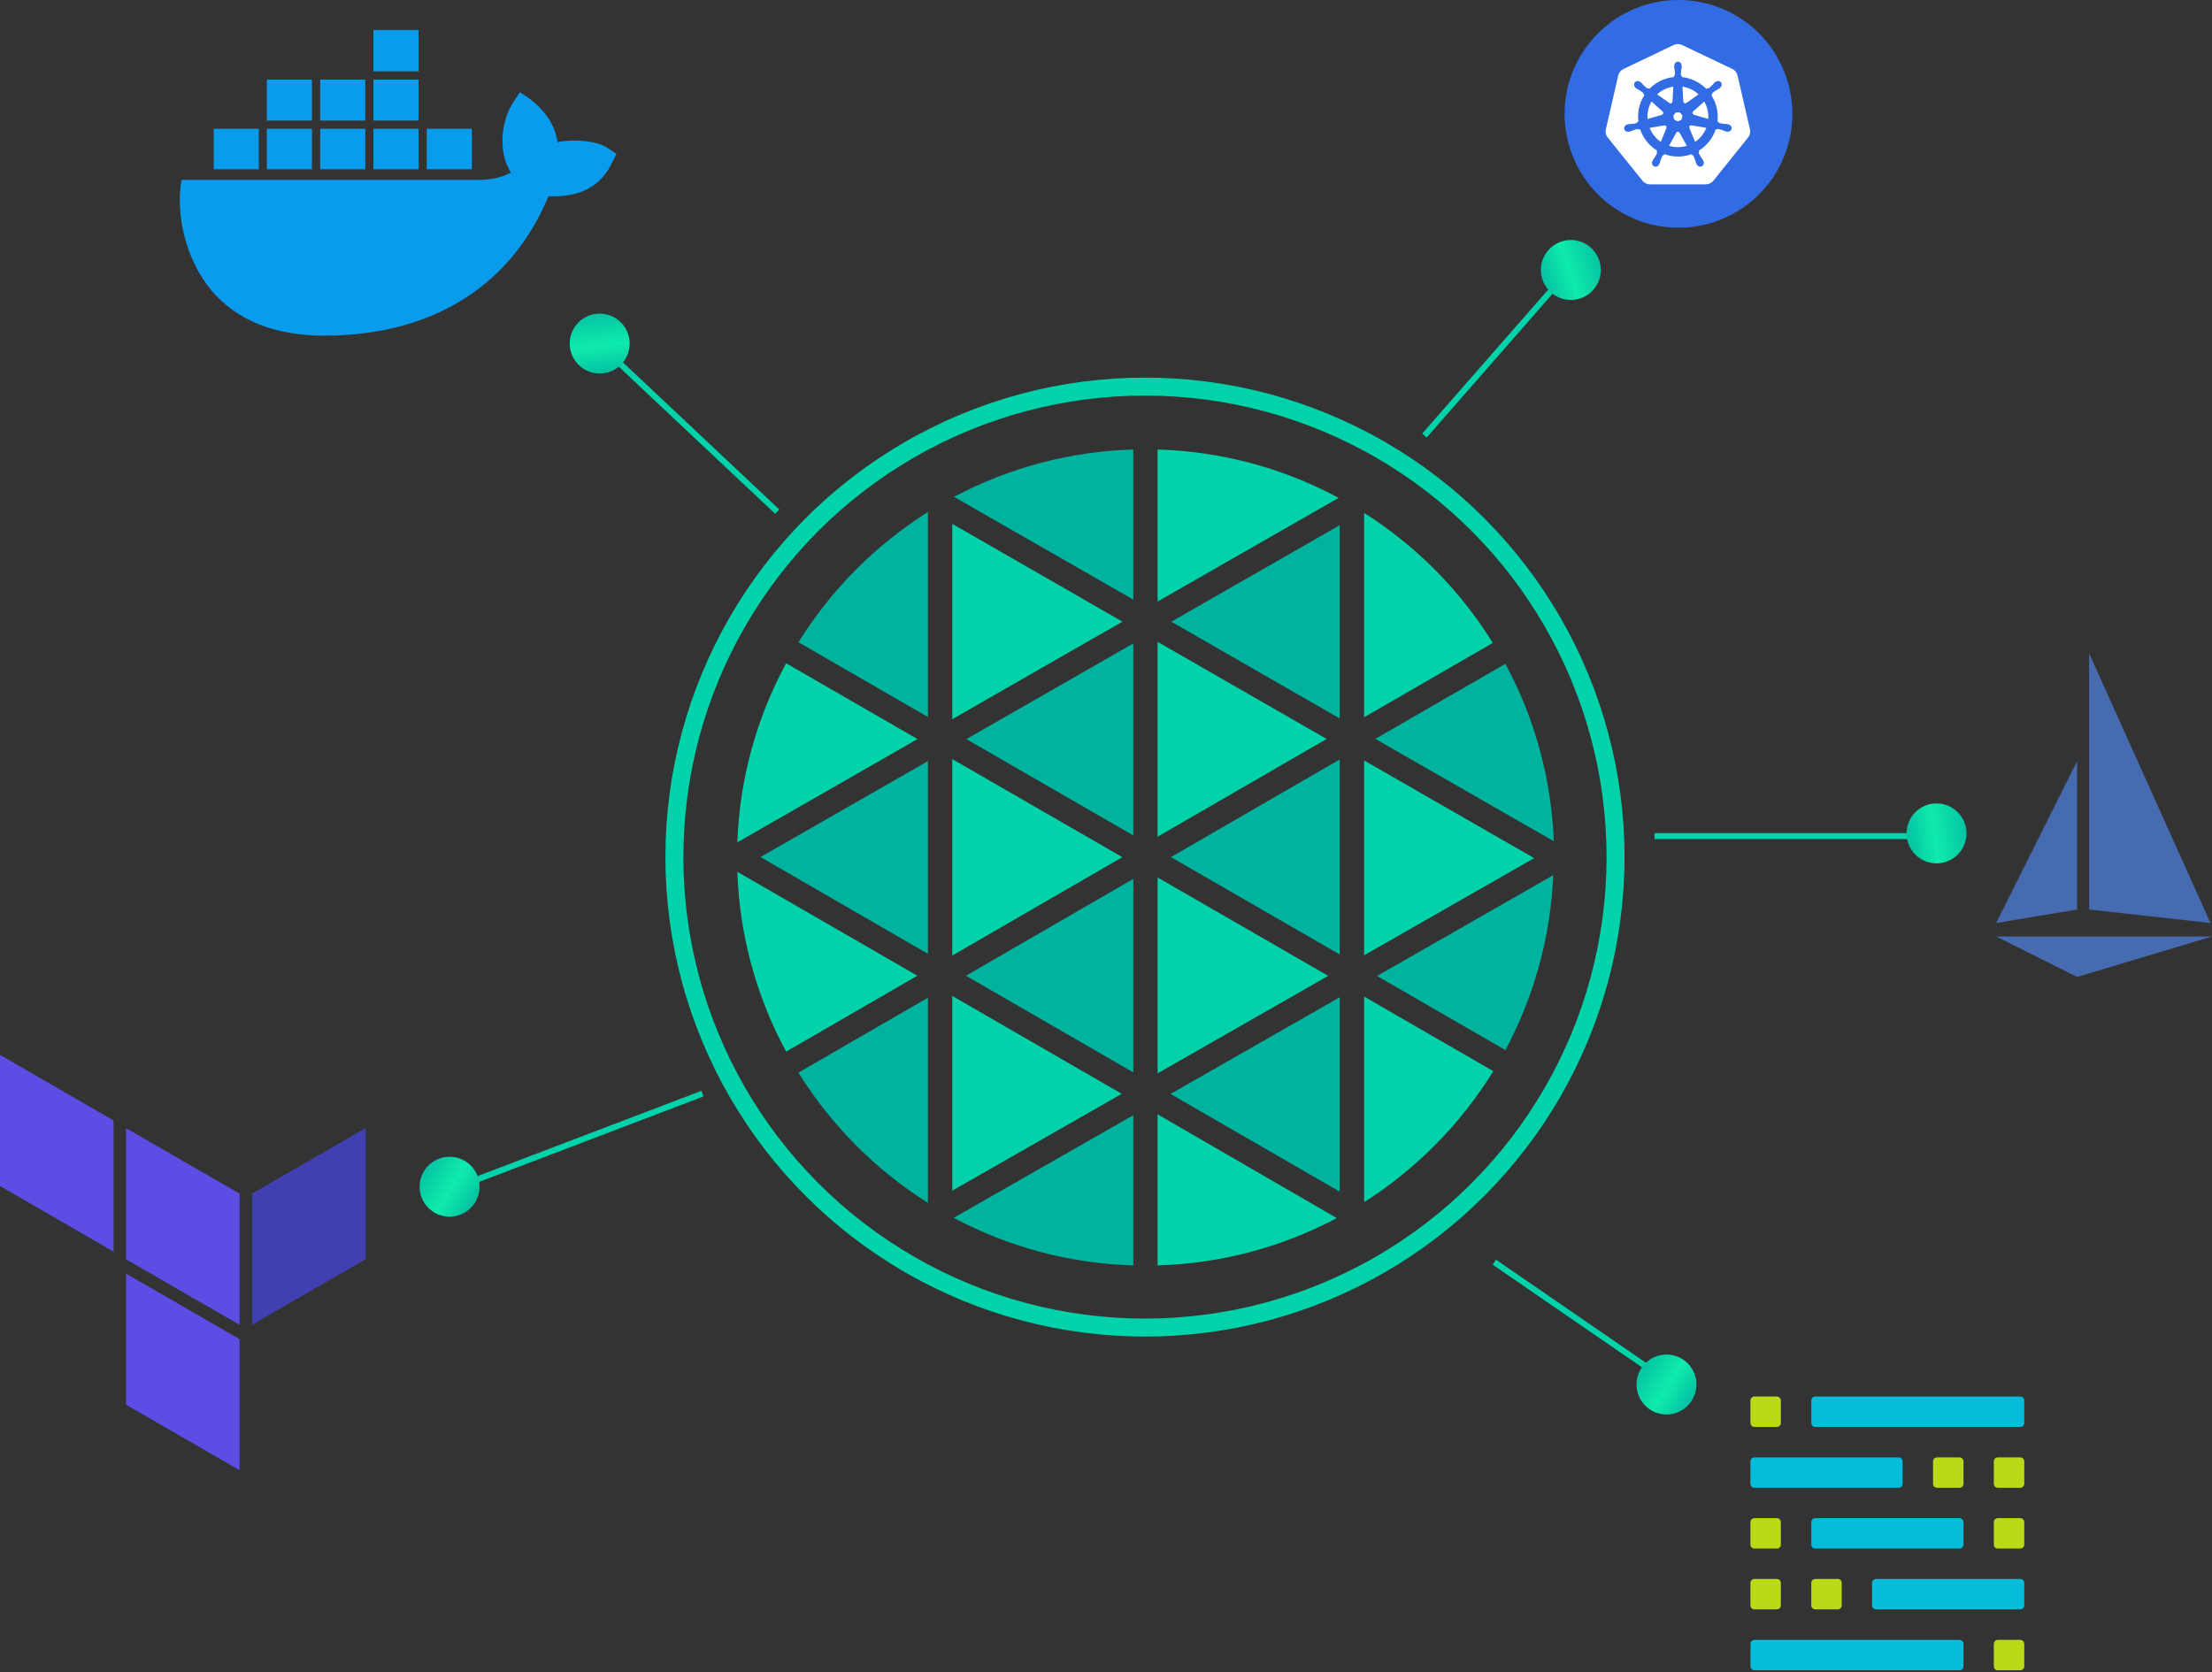 <svg width="369" height="279" viewBox="0 0 369 279" fill="none" xmlns="http://www.w3.org/2000/svg">
<rect x="0" y="0" width="369" height="279" fill="#333333" stroke="none"/>
<path fill-rule="evenodd" clip-rule="evenodd" d="M292.663 233H296.414C296.772 233 297.077 233.292 297.077 233.663V237.414C297.077 237.772 296.786 238.077 296.414 238.077H292.663C292.305 238.077 292 237.786 292 237.414V233.663C292.013 233.305 292.305 233 292.663 233Z" fill="#BCD918"/>
<path fill-rule="evenodd" clip-rule="evenodd" d="M302.817 233H337.02C337.378 233 337.682 233.292 337.682 233.663V237.414C337.682 237.772 337.391 238.077 337.02 238.077H302.817C302.459 238.077 302.155 237.786 302.155 237.414V233.663C302.155 233.305 302.446 233 302.817 233Z" fill="#04BDD9"/>
<path fill-rule="evenodd" clip-rule="evenodd" d="M337.02 243.155H333.268C332.91 243.155 332.605 243.446 332.605 243.817V247.569C332.605 247.94 332.897 248.232 333.268 248.232H337.02C337.378 248.232 337.683 247.94 337.683 247.569V243.817C337.683 243.446 337.378 243.155 337.02 243.155Z" fill="#BCD918"/>
<path fill-rule="evenodd" clip-rule="evenodd" d="M316.724 243.155H292.663C292.305 243.155 292 243.459 292 243.817V247.569C292 247.927 292.292 248.232 292.663 248.232H316.724C317.082 248.232 317.387 247.94 317.387 247.569V243.817C317.387 243.446 317.095 243.155 316.724 243.155Z" fill="#04BDD9"/>
<path fill-rule="evenodd" clip-rule="evenodd" d="M326.878 243.155H323.127C322.769 243.155 322.464 243.446 322.464 243.817V247.569C322.464 247.94 322.756 248.232 323.127 248.232H326.878C327.236 248.232 327.541 247.94 327.541 247.569V243.817C327.528 243.446 327.236 243.155 326.878 243.155Z" fill="#BCD918"/>
<path fill-rule="evenodd" clip-rule="evenodd" d="M326.878 253.296H302.817C302.459 253.296 302.155 253.588 302.155 253.959V257.71C302.155 258.068 302.446 258.373 302.817 258.373H326.878C327.236 258.373 327.541 258.082 327.541 257.71V253.959C327.528 253.588 327.236 253.296 326.878 253.296Z" fill="#04BDD9"/>
<path fill-rule="evenodd" clip-rule="evenodd" d="M337.02 253.296H333.268C332.91 253.296 332.605 253.588 332.605 253.959V257.71C332.605 258.082 332.897 258.373 333.268 258.373H337.02C337.378 258.373 337.683 258.082 337.683 257.71V253.959C337.683 253.588 337.378 253.296 337.02 253.296ZM296.414 253.296H292.663C292.305 253.296 292 253.588 292 253.959V257.71C292 258.082 292.292 258.373 292.663 258.373H296.414C296.772 258.373 297.077 258.082 297.077 257.71V253.959C297.077 253.588 296.786 253.296 296.414 253.296ZM292.663 263.437H296.414C296.772 263.437 297.077 263.729 297.077 264.1V267.852C297.077 268.21 296.786 268.515 296.414 268.515H292.663C292.305 268.515 292 268.223 292 267.852V264.1C292.013 263.742 292.305 263.437 292.663 263.437Z" fill="#BCD918"/>
<path fill-rule="evenodd" clip-rule="evenodd" d="M312.959 263.437H337.02C337.378 263.437 337.682 263.729 337.682 264.1V267.852C337.682 268.21 337.391 268.515 337.02 268.515H312.959C312.601 268.515 312.296 268.223 312.296 267.852V264.1C312.296 263.742 312.588 263.437 312.959 263.437Z" fill="#04BDD9"/>
<path fill-rule="evenodd" clip-rule="evenodd" d="M302.817 263.437H306.569C306.927 263.437 307.232 263.729 307.232 264.1V267.852C307.232 268.21 306.94 268.515 306.569 268.515H302.817C302.459 268.515 302.155 268.223 302.155 267.852V264.1C302.155 263.742 302.446 263.437 302.817 263.437ZM337.02 273.605H333.268C332.91 273.605 332.605 273.897 332.605 274.268V278.02C332.605 278.391 332.897 278.682 333.268 278.682H337.02C337.378 278.682 337.682 278.391 337.682 278.02V274.268C337.682 273.897 337.378 273.605 337.02 273.605Z" fill="#BCD918"/>
<path fill-rule="evenodd" clip-rule="evenodd" d="M326.878 273.605H292.676C292.318 273.605 292.013 273.897 292.013 274.268V278.02C292.013 278.378 292.305 278.683 292.676 278.683H326.878C327.236 278.683 327.541 278.391 327.541 278.02V274.268C327.528 273.897 327.236 273.605 326.878 273.605Z" fill="#04BDD9"/>
<path d="M193.106 107.085V139.604L221.303 123.289L193.106 107.085Z" fill="#00D3A9"/>
<path d="M193.106 146.4V179.081L221.566 162.816L193.106 146.4Z" fill="#00D3A9"/>
<path d="M189.05 139.382V107.357L161.206 123.319L189.05 139.382Z" fill="#00B39F"/>
<path d="M133.189 178.96C138.652 187.743 146.037 195.172 154.789 200.689V166.466L133.189 178.96Z" fill="#00B39F"/>
<path d="M189.05 178.919V146.642L161.135 162.796L189.05 178.919Z" fill="#00B39F"/>
<path d="M158.855 198.652L187.123 182.499L158.855 166.164V198.652Z" fill="#00D3A9"/>
<path d="M223.493 198.824V166.385L195.265 182.519L223.493 198.824Z" fill="#00B39F"/>
<path d="M251.125 175.198C255.951 166.196 258.679 156.221 259.105 146.017L229.717 162.836L251.125 175.198Z" fill="#00B39F"/>
<path d="M227.558 159.388L255.927 143.174L227.558 126.879V159.388Z" fill="#00D3A9"/>
<path d="M223.493 119.871V87.624L195.396 103.728L223.493 119.871Z" fill="#00B39F"/>
<path d="M223.492 159.247V126.708L195.335 143.002L223.492 159.247Z" fill="#00B39F"/>
<path d="M158.855 126.647V159.428L187.224 143.012L158.855 126.647Z" fill="#00D3A9"/>
<path d="M189.05 75C178.607 75.294 168.373 77.996 159.147 82.895L189.05 100.037V75Z" fill="#00B39F"/>
<path d="M158.855 87.403V119.992L187.244 103.717L158.855 87.403Z" fill="#00D3A9"/>
<path d="M154.789 85.426C146.04 90.946 138.655 98.375 133.189 107.156L154.789 119.619V85.426Z" fill="#00B39F"/>
<path d="M223.311 83.067C214.008 78.064 203.665 75.301 193.106 75V100.36L223.311 83.067Z" fill="#00D3A9"/>
<path d="M123 145.453C123.353 155.95 126.14 166.223 131.142 175.461L153.024 162.796L123 145.453Z" fill="#00D3A9"/>
<path d="M131.141 110.665C126.155 119.862 123.369 130.088 123 140.542L153.054 123.309L131.141 110.665Z" fill="#00D3A9"/>
<path d="M159.097 203.19C168.333 208.113 178.586 210.83 189.05 211.126V186.068L159.097 203.19Z" fill="#00B39F"/>
<path d="M249.027 107.267C243.595 98.511 236.257 91.094 227.558 85.567V119.669L249.027 107.267Z" fill="#00D3A9"/>
<path d="M227.558 200.578C236.302 195.012 243.669 187.538 249.108 178.718L227.558 166.275V200.578Z" fill="#00D3A9"/>
<path d="M259.196 140.35C258.81 129.998 256.048 119.872 251.125 110.756L229.425 123.279L259.196 140.35Z" fill="#00B39F"/>
<path d="M193.106 211.125C203.546 210.833 213.777 208.131 222.998 203.23L193.106 185.917V211.125Z" fill="#00D3A9"/>
<path d="M154.789 159.136V126.99L126.864 142.992L154.789 159.136Z" fill="#00B39F"/>
<circle cx="191" cy="143" r="78.5" stroke="#00D3A9" stroke-width="3"/>
<path fill-rule="evenodd" clip-rule="evenodd" d="M39.965 245.298V223.428L21.022 212.489V234.359L39.965 245.298ZM39.965 221.038L21.022 210.098V188.22L39.965 199.159V221.038Z" fill="#5C4EE5"/>
<path fill-rule="evenodd" clip-rule="evenodd" d="M61 210.089V188.21L42.049 199.15V221.029L61 210.089Z" fill="#4040B2"/>
<path fill-rule="evenodd" clip-rule="evenodd" d="M18.942 208.818V186.939L0 176V197.879L18.942 208.818Z" fill="#5C4EE5"/>
<path d="M69.818 13.281H62.297V20.121H69.818V13.281Z" fill="#099CEC"/>
<path d="M69.818 21.483H62.297V28.244H69.818V21.483Z" fill="#099CEC"/>
<path d="M60.936 13.281H53.415V20.121H60.936V13.281Z" fill="#099CEC"/>
<path d="M78.713 21.483H71.192V28.244H78.713V21.483Z" fill="#099CEC"/>
<path d="M69.818 5H62.297V11.903H69.818V5Z" fill="#099CEC"/>
<path d="M52.037 13.281H44.516V20.121H52.037V13.281Z" fill="#099CEC"/>
<path d="M60.936 21.483H53.415V28.244H60.936V21.483Z" fill="#099CEC"/>
<path d="M101.31 24.65C99.663 23.541 95.895 23.145 92.997 23.7C92.617 20.976 91.097 18.585 88.326 16.448L86.727 15.387L85.666 16.986C83.576 20.153 83.006 25.362 85.239 28.798C84.241 29.336 82.31 30.065 79.729 30.017H30.28C29.283 35.797 30.945 43.302 35.284 48.463C39.496 53.451 45.829 56 54.11 56C72.018 56 85.286 47.751 91.477 32.756C93.916 32.804 99.172 32.772 101.864 27.61C102.038 27.326 102.608 26.106 102.83 25.663L101.31 24.65Z" fill="#099CEC"/>
<path d="M43.169 21.483H43.153H35.648V28.244H43.169V21.483Z" fill="#099CEC"/>
<path d="M52.037 21.483H44.516V28.244H52.037V21.483Z" fill="#099CEC"/>
<path fill-rule="evenodd" clip-rule="evenodd" d="M271.798 36.133C262.335 31.603 258.337 20.258 262.866 10.795C265.042 6.25 268.933 2.756 273.685 1.081C278.436 -0.594 283.658 -0.313 288.202 1.862C297.665 6.393 301.663 17.737 297.133 27.201C292.604 36.665 281.26 40.664 271.798 36.133V36.133Z" fill="#326CE5"/>
<path d="M279.82 7.349C279.607 7.359 279.398 7.412 279.206 7.504L270.818 11.512C270.601 11.616 270.41 11.767 270.26 11.953C270.109 12.14 270.004 12.358 269.95 12.591L267.881 21.594C267.833 21.801 267.827 22.016 267.865 22.225C267.902 22.435 267.982 22.635 268.098 22.813C268.127 22.857 268.157 22.899 268.19 22.94L273.995 30.158C274.146 30.345 274.336 30.496 274.553 30.6C274.77 30.703 275.008 30.757 275.249 30.757L284.56 30.755C284.8 30.755 285.038 30.701 285.255 30.598C285.472 30.494 285.663 30.344 285.814 30.157L291.617 22.938C291.767 22.751 291.873 22.533 291.927 22.3C291.981 22.067 291.981 21.825 291.927 21.591L289.855 12.589C289.801 12.356 289.695 12.138 289.545 11.951C289.395 11.764 289.204 11.614 288.987 11.51L280.598 7.504C280.356 7.389 280.088 7.335 279.82 7.349V7.349Z" fill="white"/>
<path d="M279.904 10.412C279.626 10.412 279.402 10.662 279.402 10.97C279.402 10.975 279.403 10.979 279.403 10.984C279.402 11.026 279.4 11.076 279.402 11.113C279.408 11.29 279.447 11.427 279.47 11.59C279.512 11.941 279.548 12.231 279.526 12.501C279.505 12.603 279.43 12.696 279.363 12.761L279.351 12.973C279.05 12.998 278.747 13.044 278.444 13.112C277.14 13.408 276.018 14.08 275.163 14.986C275.108 14.949 275.011 14.879 274.982 14.858C274.892 14.87 274.802 14.898 274.684 14.829C274.459 14.678 274.254 14.469 274.007 14.217C273.893 14.097 273.811 13.982 273.676 13.867C273.646 13.84 273.599 13.805 273.565 13.777C273.459 13.694 273.335 13.65 273.215 13.646C273.061 13.64 272.912 13.701 272.815 13.823C272.642 14.039 272.697 14.371 272.938 14.563C272.941 14.565 272.943 14.566 272.946 14.568C272.979 14.595 273.019 14.629 273.05 14.652C273.193 14.757 273.324 14.812 273.466 14.895C273.766 15.081 274.015 15.235 274.213 15.42C274.29 15.502 274.303 15.647 274.314 15.71L274.474 15.853C273.613 17.15 273.214 18.751 273.45 20.382L273.24 20.444C273.184 20.515 273.106 20.628 273.024 20.661C272.766 20.743 272.475 20.773 272.124 20.809C271.959 20.823 271.817 20.815 271.642 20.848C271.604 20.855 271.55 20.869 271.508 20.879C271.507 20.879 271.506 20.88 271.504 20.88C271.502 20.881 271.499 20.882 271.497 20.882C271.201 20.954 271.011 21.226 271.072 21.494C271.133 21.762 271.422 21.925 271.72 21.861C271.722 21.86 271.725 21.86 271.727 21.86C271.731 21.859 271.734 21.857 271.737 21.856C271.778 21.847 271.83 21.837 271.867 21.827C272.038 21.781 272.163 21.714 272.317 21.655C272.649 21.535 272.925 21.436 273.193 21.397C273.305 21.388 273.422 21.466 273.481 21.499L273.7 21.462C274.204 23.023 275.259 24.285 276.595 25.077L276.504 25.296C276.537 25.381 276.573 25.495 276.549 25.579C276.451 25.832 276.284 26.099 276.094 26.396C276.002 26.534 275.908 26.64 275.825 26.797C275.805 26.835 275.78 26.893 275.761 26.933C275.632 27.209 275.726 27.526 275.974 27.646C276.224 27.766 276.533 27.639 276.667 27.363C276.667 27.362 276.668 27.362 276.668 27.362C276.668 27.361 276.668 27.361 276.668 27.36C276.687 27.321 276.714 27.27 276.73 27.233C276.802 27.07 276.825 26.93 276.875 26.773C277.008 26.439 277.081 26.089 277.264 25.871C277.314 25.811 277.396 25.788 277.48 25.765L277.594 25.559C278.759 26.007 280.063 26.127 281.366 25.831C281.663 25.763 281.95 25.676 282.227 25.571C282.259 25.628 282.318 25.737 282.334 25.764C282.42 25.792 282.514 25.807 282.591 25.92C282.728 26.154 282.821 26.43 282.935 26.764C282.985 26.922 283.01 27.061 283.081 27.224C283.097 27.261 283.124 27.314 283.143 27.353C283.277 27.631 283.588 27.758 283.837 27.637C284.085 27.518 284.18 27.2 284.051 26.924C284.032 26.884 284.005 26.826 283.985 26.789C283.902 26.631 283.808 26.526 283.716 26.389C283.526 26.091 283.368 25.844 283.271 25.592C283.23 25.461 283.278 25.38 283.31 25.296C283.291 25.274 283.25 25.151 283.226 25.093C284.615 24.273 285.639 22.964 286.12 21.452C286.185 21.462 286.298 21.482 286.335 21.489C286.41 21.44 286.48 21.375 286.616 21.385C286.884 21.424 287.159 21.524 287.491 21.643C287.645 21.702 287.77 21.771 287.942 21.817C287.978 21.826 288.03 21.835 288.071 21.845C288.075 21.845 288.078 21.847 288.081 21.848C288.083 21.848 288.086 21.848 288.089 21.849C288.386 21.913 288.675 21.75 288.737 21.482C288.798 21.214 288.608 20.942 288.312 20.87C288.269 20.861 288.208 20.844 288.166 20.836C287.991 20.803 287.849 20.811 287.684 20.797C287.333 20.761 287.042 20.731 286.784 20.649C286.679 20.609 286.604 20.483 286.567 20.432L286.365 20.373C286.47 19.612 286.441 18.821 286.26 18.029C286.076 17.23 285.751 16.498 285.319 15.854C285.371 15.807 285.469 15.72 285.497 15.694C285.505 15.604 285.498 15.51 285.591 15.41C285.789 15.225 286.038 15.071 286.338 14.886C286.48 14.802 286.612 14.748 286.755 14.642C286.788 14.618 286.832 14.58 286.866 14.553C287.106 14.361 287.162 14.03 286.989 13.813C286.816 13.596 286.481 13.576 286.24 13.768C286.206 13.795 286.159 13.83 286.129 13.857C285.994 13.973 285.911 14.087 285.797 14.208C285.55 14.459 285.345 14.669 285.12 14.82C285.023 14.877 284.88 14.857 284.816 14.854L284.625 14.99C283.536 13.848 282.053 13.118 280.457 12.976C280.453 12.909 280.447 12.788 280.445 12.752C280.38 12.69 280.301 12.636 280.281 12.501C280.259 12.231 280.296 11.941 280.338 11.59C280.361 11.427 280.4 11.29 280.407 11.113C280.408 11.072 280.406 11.014 280.406 10.97C280.406 10.662 280.181 10.412 279.904 10.412H279.904ZM279.275 14.306L279.126 16.94L279.115 16.945C279.105 17.181 278.911 17.369 278.673 17.369C278.576 17.369 278.486 17.338 278.412 17.284L278.408 17.286L276.249 15.756C276.912 15.103 277.761 14.621 278.74 14.399C278.918 14.358 279.097 14.328 279.275 14.306ZM280.533 14.306C281.675 14.447 282.732 14.964 283.541 15.757L281.396 17.278L281.388 17.275C281.198 17.414 280.93 17.379 280.781 17.193C280.72 17.117 280.688 17.027 280.685 16.937L280.682 16.936L280.533 14.306ZM275.466 16.739L277.437 18.503L277.435 18.514C277.613 18.668 277.639 18.937 277.491 19.123C277.43 19.199 277.349 19.25 277.261 19.274L277.259 19.283L274.732 20.012C274.603 18.836 274.881 17.693 275.466 16.739ZM284.328 16.74C284.621 17.215 284.842 17.746 284.974 18.321C285.105 18.889 285.138 19.456 285.084 20.004L282.544 19.272L282.541 19.261C282.314 19.199 282.174 18.968 282.227 18.736C282.249 18.641 282.299 18.56 282.368 18.501L282.367 18.495L284.328 16.74H284.328ZM279.499 18.639H280.307L280.809 19.267L280.629 20.05L279.904 20.398L279.176 20.049L278.996 19.266L279.499 18.639ZM282.089 20.787C282.123 20.785 282.157 20.788 282.191 20.794L282.195 20.789L284.809 21.231C284.427 22.306 283.695 23.237 282.716 23.86L281.702 21.409L281.705 21.405C281.612 21.188 281.705 20.934 281.919 20.831C281.974 20.804 282.032 20.79 282.089 20.787H282.089ZM277.698 20.797C277.898 20.8 278.077 20.939 278.123 21.142C278.145 21.237 278.134 21.331 278.098 21.414L278.106 21.424L277.102 23.851C276.163 23.248 275.415 22.346 275.015 21.239L277.607 20.8L277.611 20.805C277.64 20.8 277.67 20.797 277.698 20.797V20.797ZM279.888 21.861C279.957 21.858 280.028 21.872 280.095 21.905C280.182 21.947 280.25 22.014 280.293 22.093H280.303L281.58 24.402C281.414 24.457 281.244 24.505 281.07 24.545C280.093 24.766 279.119 24.699 278.237 24.399L279.511 22.095H279.513C279.59 21.951 279.735 21.866 279.888 21.861Z" fill="#326CE5" stroke="#326CE5" stroke-width="0.25"/>
<line x1="117.178" y1="182.467" x2="75.178" y2="198.467" stroke="#00D3A9"/>
<line x1="249.283" y1="210.588" x2="281.283" y2="232.588" stroke="#00D3A9"/>
<circle cx="75" cy="198" r="5" fill="url(#paint0_linear_15459_21866)"/>
<circle cx="278" cy="231" r="5" fill="url(#paint1_linear_15459_21866)"/>
<line x1="129.657" y1="85.364" x2="97.785" y2="55.375" stroke="#00D3A9"/>
<circle cx="100.04" cy="57.323" r="5" transform="rotate(50.418 100.04 57.323)" fill="url(#paint2_linear_15459_21866)"/>
<line x1="237.624" y1="72.671" x2="262.353" y2="44.412" stroke="#00D3A9"/>
<line x1="276" y1="139.5" x2="322" y2="139.5" stroke="#00D3A9"/>
<circle cx="262.043" cy="45.043" r="5" transform="rotate(129.899 262.043 45.043)" fill="url(#paint3_linear_15459_21866)"/>
<circle cx="323.047" cy="139.047" r="5" transform="rotate(139.716 323.047 139.047)" fill="url(#paint4_linear_15459_21866)"/>
<path d="M333 156.25H369L346.5 163L333 156.25Z" fill="#466BB0"/>
<path d="M333 154L346.5 151.75V127L333 154Z" fill="#466BB0"/>
<path d="M348.5 151.75L368.75 154L348.5 109V151.75Z" fill="#466BB0"/>
<defs>
<linearGradient id="paint0_linear_15459_21866" x1="69.6" y1="193" x2="81.143" y2="200.283" gradientUnits="userSpaceOnUse">
<stop stop-color="#00B39F"/>
<stop offset="0.557" stop-color="#0FECAC"/>
<stop offset="1" stop-color="#00B39F"/>
</linearGradient>
<linearGradient id="paint1_linear_15459_21866" x1="272.6" y1="226" x2="284.143" y2="233.283" gradientUnits="userSpaceOnUse">
<stop stop-color="#00B39F"/>
<stop offset="0.557" stop-color="#0FECAC"/>
<stop offset="1" stop-color="#00B39F"/>
</linearGradient>
<linearGradient id="paint2_linear_15459_21866" x1="94.64" y1="52.323" x2="106.182" y2="59.606" gradientUnits="userSpaceOnUse">
<stop stop-color="#00B39F"/>
<stop offset="0.557" stop-color="#0FECAC"/>
<stop offset="1" stop-color="#00B39F"/>
</linearGradient>
<linearGradient id="paint3_linear_15459_21866" x1="256.643" y1="40.043" x2="268.186" y2="47.326" gradientUnits="userSpaceOnUse">
<stop stop-color="#00B39F"/>
<stop offset="0.557" stop-color="#0FECAC"/>
<stop offset="1" stop-color="#00B39F"/>
</linearGradient>
<linearGradient id="paint4_linear_15459_21866" x1="317.647" y1="134.047" x2="329.19" y2="141.33" gradientUnits="userSpaceOnUse">
<stop stop-color="#00B39F"/>
<stop offset="0.557" stop-color="#0FECAC"/>
<stop offset="1" stop-color="#00B39F"/>
</linearGradient>
</defs>
</svg>
